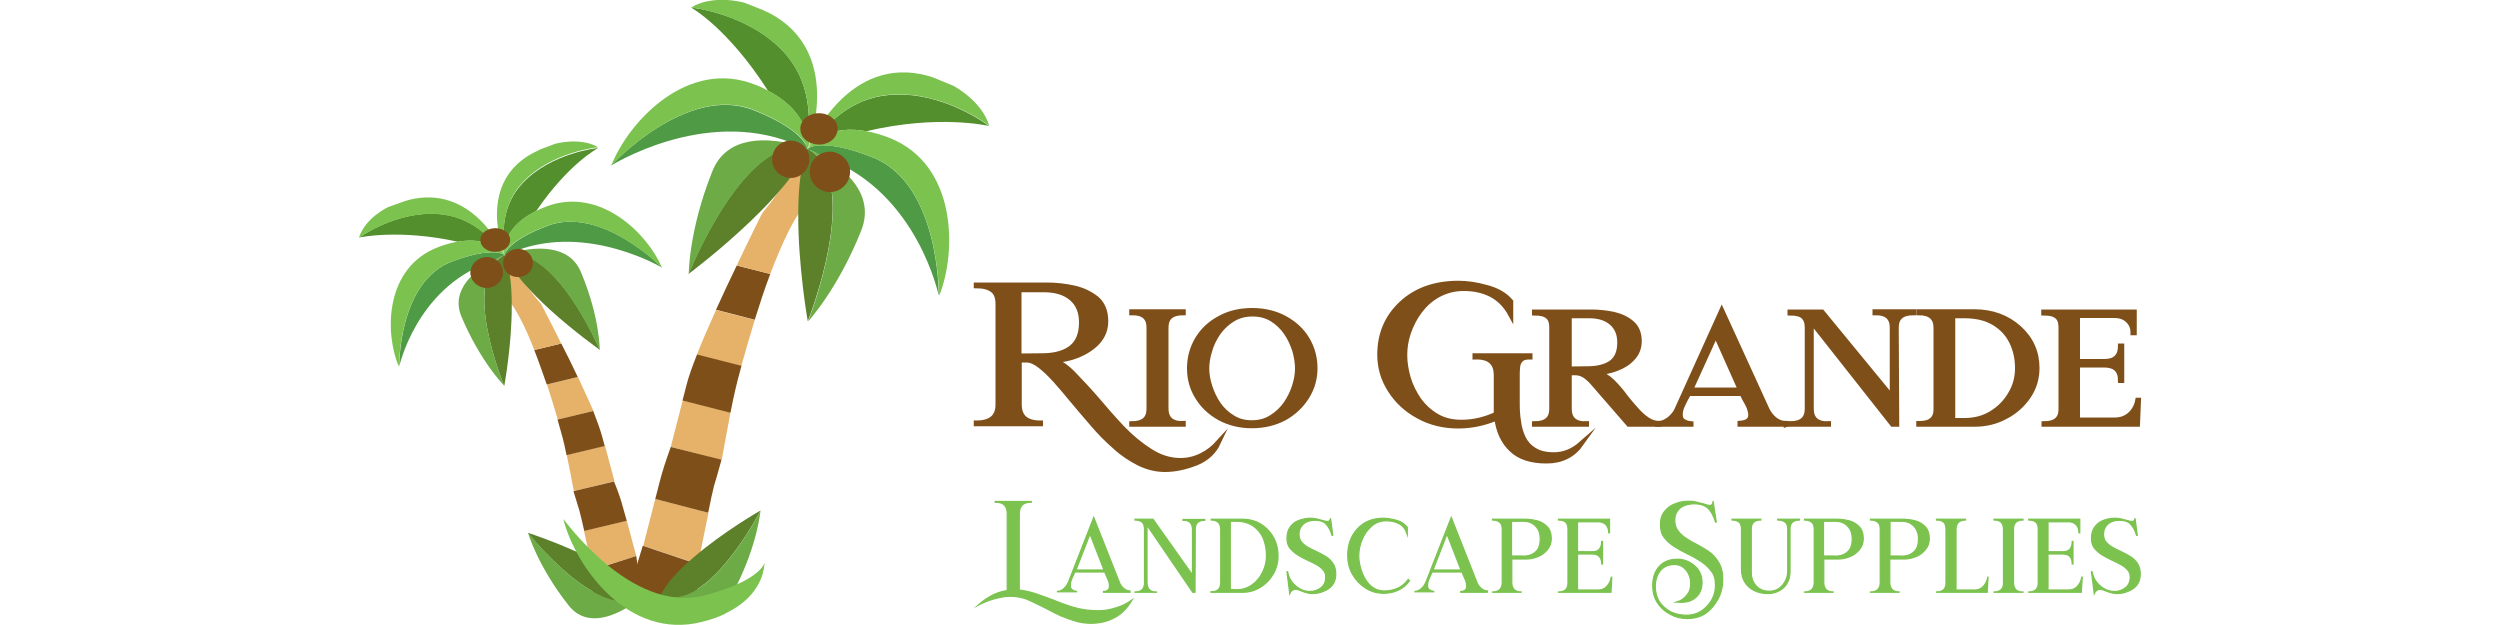 <?xml version="1.0" encoding="utf-8"?>
<!-- Generator: Adobe Illustrator 26.0.2, SVG Export Plug-In . SVG Version: 6.00 Build 0)  -->
<svg version="1.1" id="Layer_1" xmlns="http://www.w3.org/2000/svg" xmlns:xlink="http://www.w3.org/1999/xlink" x="0px" y="0px"
	 viewBox="0 0 1000 250" style="enable-background:new 0 0 1000 250;" xml:space="preserve">
<style type="text/css">
	.st0{fill:#7BC24F;stroke:#7BC24F;stroke-width:0.5;stroke-miterlimit:10;}
	.st1{fill:#7F4F1A;stroke:#7F4F1A;stroke-width:2;stroke-miterlimit:10;}
	.st2{fill:#E6B269;}
	.st3{fill:#7F4F1A;}
	.st4{fill:#5D802B;}
	.st5{fill:#6CAB46;}
	.st6{fill:#538F2C;}
	.st7{fill:#7BC24F;}
	.st8{fill:#4F9A44;}
</style>
<g>
	<path class="st0" d="M436.3,249.3c-2.1,0-4.2-0.3-6.2-0.9s-3.9-1.3-5.8-2.1c-1.9-0.9-3.6-1.7-5.4-2.7c-2.5-1.3-5-2.5-7.4-3.6
		c-2.4-1.1-5-1.5-7.6-1.5c-1.9,0-4,0.4-6.5,1.1c-2.4,0.7-4.5,1.6-6.2,2.5c1.8-1.6,3.6-2.8,5.4-3.8s3.9-1.7,6.3-2.1v-30.6
		c0-3.2-1.5-4.7-4.5-4.7h-0.3v-0.3h14.4v0.3h-0.3c-3,0-4.5,1.6-4.5,4.7v30.4c2.3,0.3,4.4,0.8,6.6,1.5c2.1,0.7,4.2,1.5,6.4,2.3
		c2.7,1.1,5.6,2.2,8.6,3.1c3,0.9,6.2,1.4,9.8,1.4c2.3,0,4.7-0.3,7.1-1.1c2.5-0.7,4.7-1.8,6.6-3.2c-1.9,3.2-4.2,5.6-6.9,7
		C443,248.6,439.8,249.3,436.3,249.3z"/>
	<path class="st0" d="M452,236.9h-10.6v-0.3c0.7,0,1.3-0.2,1.7-0.5s0.7-0.9,0.7-1.7c0-0.7-0.1-1.3-0.4-2.1c-0.3-0.7-0.6-1.4-0.9-2.1
		c-0.2-0.5-0.4-0.9-0.6-1.4h-12c-0.2,0.4-0.3,0.8-0.5,1.2c-0.3,0.7-0.7,1.4-0.9,2.1c-0.3,0.7-0.4,1.5-0.4,2.1c0,0.8,0.2,1.3,0.7,1.7
		c0.5,0.3,1.1,0.6,1.8,0.7v0.1H423v-0.1c1-0.1,1.9-0.5,2.7-1.3c0.8-0.7,1.3-1.6,1.7-2.5l10.1-25.8l10.2,25.8
		c0.3,0.9,0.9,1.8,1.7,2.5c0.8,0.7,1.7,1.1,2.6,1.1L452,236.9L452,236.9z M441.6,228l-5.6-14.4l-5.6,14.4H441.6z"/>
	<path class="st0" d="M478,236.9h-0.9l-18.3-26.8v22.8c0,2.7,1.3,4,3.8,3.9v0.1H454v-0.1c2.6,0,3.9-1.3,3.8-3.9v-21.1
		c0-1.4-0.3-2.4-0.9-2.9c-0.7-0.6-1.6-0.9-2.9-0.9v-0.3h7.2L477,230v-18.1c0-2.6-1.3-3.9-3.8-3.8v-0.3h8.7v0.3
		c-2.6,0-3.9,1.3-3.8,3.8L478,236.9L478,236.9L478,236.9z"/>
	<path class="st0" d="M496.9,236.9h-12.5v-0.2h0.3c2.4,0,3.6-1.3,3.6-3.8v-21c0-2.6-1.3-3.9-3.8-3.9v-0.3H497c4,0,7.4,1.4,10.1,4.2
		c2.7,2.8,4.1,6.3,4.1,10.4c0,2.7-0.7,5.2-1.9,7.3c-1.3,2.2-3,4-5.2,5.3C501.9,236.3,499.5,236.9,496.9,236.9z M494.7,235.9
		c2.3,0,4.4-0.7,6.2-2c1.8-1.3,3.2-3,4.2-5.1c1-2.1,1.5-4.2,1.5-6.6c0-2.6-0.5-4.9-1.3-6.9c-0.9-2.1-2.3-3.7-4-4.9
		c-1.8-1.2-4-1.9-6.6-1.9h-2.6v27.3L494.7,235.9L494.7,235.9z"/>
	<path class="st0" d="M525.1,237.4c-0.9,0-1.7-0.1-2.4-0.3c-0.8-0.2-1.5-0.5-2.3-0.8c-0.9-0.4-1.7-0.6-2.2-0.6c-0.5,0-1,0.2-1.4,0.5
		c-0.4,0.3-0.7,0.7-0.9,1.2l-1.1-8.7h0.2c0.5,2.3,1.5,4.2,3.2,5.6c1.7,1.5,3.6,2.3,5.8,2.3c1.7,0,3.1-0.5,4.4-1.5
		c1.3-1,1.9-2.4,1.9-4.3c0-1.1-0.3-2-1-2.8c-0.7-0.8-1.5-1.5-2.6-2.1c-1.1-0.6-2.2-1.2-3.4-1.7c-1.4-0.7-2.7-1.3-4-2.1
		s-2.3-1.7-3.2-2.7c-0.9-1.1-1.3-2.4-1.3-4c0-1.9,0.4-3.4,1.3-4.6c0.9-1.2,2-2.1,3.4-2.6s2.9-0.9,4.6-0.9c0.9,0,1.8,0.1,2.6,0.3
		c0.9,0.2,1.6,0.4,2.3,0.6c0.9,0.3,1.5,0.4,2,0.4c0.4,0,0.7-0.1,0.9-0.4s0.3-0.6,0.3-0.9l0.9,6.8h-0.3c-0.5-1.9-1.3-3.3-2.3-4.4
		c-0.9-1.1-2.5-1.6-4.6-1.6c-1.1,0-2.1,0.2-3.1,0.6c-0.9,0.4-1.7,1-2.3,1.9c-0.6,0.8-0.9,1.9-0.9,3c0,1.3,0.3,2.3,0.9,3.1
		c0.7,0.9,1.5,1.5,2.5,2.1c1,0.6,2.1,1.2,3.3,1.7c1.3,0.6,2.6,1.3,3.8,2c1.2,0.7,2.3,1.7,3,2.8c0.8,1.1,1.2,2.6,1.2,4.4
		c0,1.8-0.5,3.2-1.4,4.4c-0.9,1.1-2.1,1.9-3.5,2.4C528.1,237.1,526.6,237.4,525.1,237.4z"/>
	<path class="st0" d="M553.4,237.3c-2.6,0-5-0.7-7.2-2.1c-2.2-1.4-3.9-3.2-5.2-5.5c-1.3-2.3-1.9-4.8-1.9-7.5c0-4.4,1.3-7.9,3.9-10.7
		c2.6-2.8,6.1-4.2,10.3-4.2c1.5,0,3.2,0.3,5.2,0.8c1.9,0.5,3.3,1.5,4.4,2.8v2.8c-0.7-2.1-1.7-3.4-3.2-4.2c-1.5-0.8-3.2-1.2-5.2-1.2
		c-2.3,0-4.2,0.7-5.9,2.2c-1.7,1.5-2.9,3.2-3.8,5.4c-0.9,2.2-1.3,4.3-1.3,6.4c0,1.5,0.2,3.2,0.7,4.8c0.4,1.7,1.1,3.2,1.9,4.6
		c0.9,1.4,1.9,2.6,3.2,3.4c1.3,0.9,2.8,1.3,4.5,1.3c1.9,0,3.7-0.4,5.3-1.1s3-1.9,4.2-3.5l0.5,0.5c-1.3,1.8-2.8,3-4.6,3.8
		C557.5,236.9,555.6,237.3,553.4,237.3z"/>
	<path class="st0" d="M594.9,236.9h-10.6v-0.3c0.7,0,1.3-0.2,1.7-0.5s0.7-0.9,0.7-1.7c0-0.7-0.1-1.3-0.4-2.1
		c-0.3-0.7-0.6-1.4-0.9-2.1c-0.2-0.5-0.4-0.9-0.6-1.4h-12c-0.2,0.4-0.3,0.8-0.5,1.2c-0.3,0.7-0.7,1.4-0.9,2.1
		c-0.3,0.7-0.4,1.5-0.4,2.1c0,0.8,0.2,1.3,0.7,1.7c0.5,0.3,1.1,0.6,1.8,0.7v0.1h-7.5v-0.1c1-0.1,1.9-0.5,2.7-1.3
		c0.8-0.7,1.3-1.6,1.7-2.5l10.1-25.8l10.2,25.8c0.3,0.9,0.9,1.8,1.7,2.5c0.8,0.7,1.7,1.1,2.6,1.1L594.9,236.9L594.9,236.9z
		 M584.4,228l-5.6-14.4l-5.6,14.4H584.4z"/>
	<path class="st0" d="M608.6,236.9H597v-0.1c2.6,0,3.9-1.3,3.9-3.9v-21.1c0-1.4-0.3-2.4-1-2.9c-0.7-0.6-1.7-0.9-2.9-0.9v-0.3h12.8
		c1.7,0,3.3,0.2,4.9,0.6c1.7,0.4,3,1.2,4.1,2.3c1.1,1.1,1.7,2.7,1.7,4.8c0,1.8-0.5,3.2-1.6,4.5c-1.1,1.3-2.3,2.2-3.9,2.8
		c-1.5,0.6-3.1,0.9-4.6,0.9h-5.7v9.3c0,2.6,1.3,3.9,3.8,3.9v0.1L608.6,236.9L608.6,236.9z M608.9,222.5c2.3,0,4-0.5,5.3-1.7
		c1.3-1.1,1.9-2.8,1.9-5.3c0-2.1-0.6-3.8-1.9-5.1c-1.2-1.3-2.8-1.9-5-1.9h-4.6v13.9H608.9z"/>
	<path class="st0" d="M644.4,236.9h-21v-0.1c2.6,0,3.9-1.3,3.8-3.9v-21.1c0-1.4-0.3-2.4-0.9-2.9c-0.6-0.6-1.6-0.9-2.9-0.9v-0.3h20.4
		v5.4h-0.3c0-1.3-0.4-2.4-1.1-3.2c-0.8-0.8-1.8-1.2-3.1-1.2H631v12h6c1.3,0,2.2-0.3,2.8-1.1s0.9-1.7,0.9-3h0.3v9h-0.3
		c0-2.7-1.3-4-3.7-4h-6v14.4h8.4c1.4,0,2.5-0.5,3.4-1.5c0.9-1,1.5-2.2,1.7-3.6h0.2L644.4,236.9z"/>
	<path class="st0" d="M674.9,247.4c-2.4,0-4.6-0.5-6.8-1.7c-2.1-1.1-3.8-2.6-5.1-4.6c-1.3-2-1.9-4.2-1.9-6.9c0-3.2,0.9-5.7,2.6-7.6
		c1.7-1.9,4.1-2.9,7.3-2.9c2.5,0,4.8,0.9,6.8,2.6s3,3.9,3,6.7c0,2.4-0.8,4.4-2.3,5.8c-1.5,1.4-3.4,2.1-5.8,2.1
		c-0.5,0-1.2-0.1-1.9-0.1c1.7-0.5,3-1.5,4-2.8c1.1-1.3,1.5-2.9,1.5-4.7c0-1.9-0.6-3.7-1.8-5.2c-1.2-1.5-2.8-2.3-4.7-2.3
		c-2.5,0-4.4,0.9-5.7,2.5c-1.3,1.7-2,3.7-2,6.2c0,2.4,0.6,4.6,1.7,6.3c1.2,1.7,2.7,3,4.6,4c1.9,0.9,4,1.3,6.2,1.3
		c3.2,0,6-1.2,8.2-3.6c2.3-2.4,3.4-5.2,3.4-8.5c0-2.3-0.5-4.2-1.7-5.6c-1.1-1.5-2.5-2.8-4.2-3.9c-1.7-1.1-3.4-2.1-5.4-3
		c-1.8-0.9-3.6-1.9-5.2-2.9c-1.7-1.1-3-2.3-4-3.6c-1.1-1.4-1.5-3.1-1.5-5.2c0-2.2,0.5-3.9,1.7-5.3c1.1-1.4,2.5-2.4,4.2-3
		c1.7-0.7,3.5-1,5.4-1c1.1,0,2.3,0.1,3.2,0.4c1.1,0.3,2,0.5,2.8,0.7c1.1,0.4,1.9,0.6,2.4,0.6c0.4,0,0.7-0.1,1-0.5
		c0.3-0.3,0.3-0.7,0.3-1.1v-0.2l1.3,8.4h-0.3c-0.7-2.3-1.6-4.2-2.9-5.4c-1.3-1.3-3.2-1.9-5.8-1.9c-1.3,0-2.5,0.3-3.7,0.7
		s-2.1,1.2-2.8,2.2c-0.7,0.9-1.1,2.2-1.1,3.7c0,1.7,0.4,3,1.2,4.1c0.8,1.1,1.8,2.1,3,2.9s2.6,1.7,4.1,2.4c1.7,0.9,3.4,1.9,5.1,3
		c1.7,1.1,3,2.6,4.1,4.4c1.1,1.7,1.7,4,1.7,6.8c0,2.8-0.6,5.5-1.9,7.9c-1.3,2.4-3,4.4-5.2,5.9C680.1,246.7,677.8,247.4,674.9,247.4z
		"/>
	<path class="st0" d="M707.2,237.4c-1.9,0-3.7-0.3-5.3-1.1c-1.6-0.7-2.9-1.8-3.8-3.2c-1-1.5-1.5-3.2-1.5-5.4v-15.9
		c0-1.4-0.3-2.4-0.9-2.9c-0.7-0.6-1.6-0.9-2.9-0.9v-0.3h11.5v0.3c-2.6,0-3.9,1.3-3.8,3.8v17.2c0,2.2,0.7,4,2,5.4
		c1.3,1.4,3,2.1,5.2,2.1c2.2,0,3.9-0.8,5.3-2.4c1.4-1.7,2.1-3.5,2.1-5.7v-16.6c0-1.4-0.3-2.4-1-2.9c-0.7-0.6-1.7-0.9-3-0.9v-0.3h8.7
		v0.3c-2.6,0-3.9,1.3-3.8,3.8v16.7c0,2.6-0.8,4.8-2.4,6.4C711.9,236.5,709.7,237.4,707.2,237.4z"/>
	<path class="st0" d="M733.4,236.9h-11.6v-0.1c2.6,0,3.9-1.3,3.9-3.9v-21.1c0-1.4-0.3-2.4-1-2.9c-0.7-0.6-1.7-0.9-2.9-0.9v-0.3h12.8
		c1.7,0,3.3,0.2,4.9,0.6c1.7,0.4,3,1.2,4.1,2.3c1.1,1.1,1.7,2.7,1.7,4.8c0,1.8-0.5,3.2-1.6,4.5c-1.1,1.3-2.3,2.2-3.9,2.8
		c-1.5,0.6-3.1,0.9-4.6,0.9h-5.7v9.3c0,2.6,1.3,3.9,3.8,3.9v0.1L733.4,236.9L733.4,236.9z M733.7,222.5c2.3,0,4-0.5,5.3-1.7
		c1.3-1.1,1.9-2.8,1.9-5.3c0-2.1-0.6-3.8-1.9-5.1c-1.2-1.3-2.8-1.9-5-1.9h-4.6v13.9H733.7z"/>
	<path class="st0" d="M759.8,236.9h-11.6v-0.1c2.6,0,3.9-1.3,3.9-3.9v-21.1c0-1.4-0.3-2.4-1-2.9c-0.7-0.6-1.7-0.9-2.9-0.9v-0.3H761
		c1.7,0,3.3,0.2,4.9,0.6c1.7,0.4,3,1.2,4.1,2.3c1.1,1.1,1.7,2.7,1.7,4.8c0,1.8-0.5,3.2-1.6,4.5c-1.1,1.3-2.3,2.2-3.9,2.8
		c-1.5,0.6-3.1,0.9-4.6,0.9h-5.7v9.3c0,2.6,1.3,3.9,3.8,3.9v0.1L759.8,236.9L759.8,236.9z M760.2,222.5c2.3,0,4-0.5,5.3-1.7
		c1.3-1.1,1.9-2.8,1.9-5.3c0-2.1-0.6-3.8-1.9-5.1c-1.2-1.3-2.8-1.9-5-1.9H756v13.9H760.2z"/>
	<path class="st0" d="M794.9,236.9h-20.3v-0.1c2.6,0,3.9-1.3,3.8-3.9v-21.1c0-1.4-0.3-2.4-0.9-2.9c-0.7-0.6-1.6-0.9-2.9-0.9v-0.3
		h11.6v0.3c-2.5,0-3.8,1.3-3.8,3.8v24.2h7.6c1.4,0,2.5-0.5,3.4-1.5s1.5-2.2,1.7-3.6h0.1L794.9,236.9z"/>
	<path class="st0" d="M809.2,236.9h-11.6v-0.1c2.6,0,3.9-1.3,3.8-3.9v-21.1c0-2.6-1.3-3.9-3.8-3.8v-0.3h11.6v0.3
		c-2.6,0-3.9,1.3-3.8,3.8v21.1c0,2.7,1.3,4,3.8,3.9V236.9z"/>
	<path class="st0" d="M832.5,236.9h-21v-0.1c2.6,0,3.9-1.3,3.8-3.9v-21.1c0-1.4-0.3-2.4-0.9-2.9c-0.6-0.6-1.6-0.9-2.9-0.9v-0.3h20.4
		v5.4h-0.3c0-1.3-0.4-2.4-1.1-3.2c-0.8-0.8-1.8-1.2-3.1-1.2h-8.2v12h6c1.3,0,2.2-0.3,2.8-1.1c0.6-0.7,0.9-1.7,0.9-3h0.3v9h-0.3
		c0-2.7-1.3-4-3.7-4h-6v14.4h8.4c1.4,0,2.5-0.5,3.4-1.5c0.9-1,1.5-2.2,1.7-3.6h0.2L832.5,236.9z"/>
	<path class="st0" d="M846.9,237.4c-0.9,0-1.7-0.1-2.4-0.3c-0.8-0.2-1.5-0.5-2.3-0.8c-0.9-0.4-1.7-0.6-2.2-0.6c-0.5,0-1,0.2-1.4,0.5
		c-0.4,0.3-0.7,0.7-0.9,1.2l-1.1-8.7h0.2c0.5,2.3,1.5,4.2,3.2,5.6c1.7,1.5,3.6,2.3,5.8,2.3c1.7,0,3.1-0.5,4.4-1.5
		c1.3-1,1.9-2.4,1.9-4.3c0-1.1-0.3-2-1-2.8c-0.7-0.8-1.5-1.5-2.6-2.1s-2.2-1.2-3.4-1.7c-1.4-0.7-2.7-1.3-4-2.1
		c-1.3-0.7-2.3-1.7-3.2-2.7c-0.9-1.1-1.3-2.4-1.3-4c0-1.9,0.4-3.4,1.3-4.6c0.9-1.2,2-2.1,3.4-2.6c1.4-0.6,2.9-0.9,4.6-0.9
		c0.9,0,1.8,0.1,2.6,0.3c0.9,0.2,1.6,0.4,2.3,0.6c0.9,0.3,1.5,0.4,2,0.4c0.4,0,0.7-0.1,0.9-0.4s0.3-0.6,0.3-0.9l0.9,6.8h-0.3
		c-0.5-1.9-1.3-3.3-2.3-4.4c-0.9-1.1-2.5-1.6-4.6-1.6c-1.1,0-2.1,0.2-3.1,0.6c-0.9,0.4-1.7,1-2.3,1.9s-0.9,1.9-0.9,3
		c0,1.3,0.3,2.3,0.9,3.1c0.7,0.9,1.5,1.5,2.5,2.1c1.1,0.6,2.1,1.2,3.3,1.7c1.3,0.6,2.6,1.3,3.8,2c1.2,0.7,2.3,1.7,3,2.8
		c0.8,1.1,1.2,2.6,1.2,4.4c0,1.8-0.5,3.2-1.4,4.4c-0.9,1.1-2.1,1.9-3.5,2.4C849.9,237.1,848.5,237.4,846.9,237.4z"/>
</g>
<g>
	<path class="st1" d="M466,187.8c-3.6,0-7.1-0.9-10.4-2.5c-3.3-1.7-6.6-3.8-9.6-6.6c-3.1-2.7-6-5.6-8.8-8.9
		c-2.8-3.2-5.5-6.4-8.1-9.5c-2.4-3-4.8-5.7-6.9-8.1c-2.2-2.4-4.2-4.4-6.2-5.9c-1.9-1.5-3.7-2.3-5.4-2.3h-2.9v17.8
		c0,5,2.8,7.4,8.5,7.4v0.3h-25.7v-0.3c5.8,0,8.7-2.4,8.7-7.4v-40.2c0-2.6-0.7-4.5-2.2-5.6c-1.5-1.1-3.6-1.7-6.5-1.7V114h28.2
		c3.6,0,7.3,0.4,10.9,1.2c3.6,0.8,6.6,2.3,9.1,4.3c2.4,2.1,3.6,5.1,3.6,9c0,3.2-1.1,6-3.2,8.3c-2.1,2.3-4.8,4-7.9,5.3
		c-3.2,1.3-6.4,1.9-9.7,2.1c2.4,0.7,5.1,2.5,7.9,5.4c2.8,2.9,6,6.3,9.3,10.1c3.2,3.8,6.6,7.7,10.1,11.4c3.5,3.7,7.3,6.8,11.2,9.3
		c3.9,2.5,7.9,3.8,12.2,3.8c3,0,5.8-0.7,8.4-2c2.6-1.3,4.8-3,6.7-5.1c-1.7,3.6-4.6,6.4-8.8,8.1C474.1,186.9,470,187.8,466,187.8z
		 M416.9,142.3c5,0,8.9-1.1,11.6-3.2c2.7-2.1,4.1-5.5,4.1-10.1c0-4.2-1.3-7.4-4-9.7s-6.4-3.4-11.1-3.4h-9.9v26.5L416.9,142.3
		L416.9,142.3z"/>
	<path class="st1" d="M473.3,169.7h-20.6v-0.2c4.7,0,6.9-2,6.9-6V131c0-4-2.3-6-6.9-5.9v-0.4h20.6v0.4c-4.7,0-6.9,2-6.9,5.9v32.4
		c0,4.1,2.3,6.2,6.9,6V169.7z"/>
	<path class="st1" d="M500.7,170.3c-4.8,0-9.1-1.1-12.8-3.1c-3.8-2.1-6.8-4.9-8.9-8.4c-2.2-3.5-3.2-7.3-3.2-11.5
		c0-4.3,1.1-8.2,3.2-11.7c2.1-3.5,5.1-6.3,8.9-8.3c3.8-2.1,8.1-3.1,13-3.1c4.9,0,9.3,1.1,13,3.1c3.8,2.1,6.8,4.8,8.9,8.3
		s3.2,7.4,3.2,11.7c0,4.2-1.1,8-3.3,11.5c-2.2,3.5-5.2,6.3-8.9,8.4C509.8,169.3,505.5,170.3,500.7,170.3z M500.7,169.1
		c3,0,5.6-0.7,7.8-2.1c2.3-1.4,4.2-3.2,5.8-5.4c1.5-2.2,2.7-4.6,3.5-7.1c0.8-2.5,1.2-4.9,1.2-7.1c0-2.3-0.4-4.7-1.1-7.2
		c-0.8-2.5-1.9-4.9-3.4-7.1c-1.5-2.2-3.4-4-5.6-5.4c-2.3-1.4-4.8-2.1-7.9-2.1c-3,0-5.6,0.7-7.9,2.1c-2.3,1.4-4.2,3.2-5.8,5.4
		c-1.5,2.2-2.7,4.6-3.4,7.1c-0.8,2.5-1.2,5-1.2,7.2c0,2.2,0.4,4.6,1.2,7.1c0.8,2.5,1.9,4.9,3.4,7.1s3.4,4,5.7,5.4
		C495.2,168.4,497.7,169.1,500.7,169.1z"/>
	<path class="st1" d="M618.6,184.4c-6.1,0-10.8-1.5-14-4.6c-3.2-3-5.2-7.2-5.9-12.6c-5,2.1-10.1,3.2-15.4,3.2
		c-5.8,0-11.2-1.3-15.9-3.9c-4.8-2.6-8.5-6-11.3-10.4c-2.8-4.3-4.2-9.1-4.2-14.2c0-8.3,2.9-15.1,8.7-20.5c5.8-5.4,13.4-8.1,22.8-8.1
		c3.4,0,7.1,0.5,11.3,1.7c4.1,1.1,7.3,2.9,9.6,5.6v5.2c-1.9-3.5-4.4-6.1-7.5-7.8c-3.2-1.7-6.9-2.6-11.3-2.6c-3.8,0-7.1,0.9-10.1,2.5
		s-5.4,3.8-7.4,6.4c-2,2.6-3.5,5.6-4.6,8.7c-1.1,3.2-1.5,6.2-1.5,9.1c0,2.9,0.5,6,1.4,9.1c0.9,3.1,2.4,6,4.2,8.7
		c1.9,2.6,4.2,4.8,7.1,6.5c2.8,1.7,6.2,2.5,10,2.5c4.8,0,9.4-1.1,13.9-3.2v-15.6c0-5.1-2.8-7.5-8.5-7.3v-0.5h22v0.5h-0.3
		c-1.5,0-2.6,0.3-3.3,1c-0.7,0.7-1.1,1.5-1.3,2.5c-0.1,1.1-0.2,2.1-0.2,3.1v12c0,2.3,0.1,4.7,0.5,7.1c0.3,2.4,0.9,4.6,1.9,6.7
		c1,2,2.4,3.6,4.4,4.8c2,1.3,4.6,1.9,7.9,1.9c4,0,7.6-1.5,10.9-4.4C629.3,182,624.7,184.4,618.6,184.4z"/>
	<path class="st1" d="M663.8,169.7h-12.3l-13.9-16c-0.9-1.1-1.9-2.1-3.2-3.1c-1.3-1-2.7-1.5-4.4-1.5h-2.3v14.4c0,4.1,2.3,6.2,6.9,6
		v0.2h-20.8v-0.2c4.7,0,6.9-2,6.9-6V131c0-2.1-0.5-3.6-1.7-4.5c-1.1-0.9-2.8-1.3-5.2-1.3v-0.4h22.7c2.9,0,5.8,0.3,8.8,0.9
		c3,0.7,5.4,1.8,7.4,3.5s3,4.1,3,7.3c0,2.6-0.9,4.9-2.6,6.7c-1.7,1.9-3.8,3.2-6.4,4.2c-2.6,1-5.2,1.5-7.8,1.6
		c2.2,0.7,4.3,1.9,6.2,3.8c1.9,1.9,3.7,4,5.4,6.4c1.4,1.7,2.8,3.4,4.2,4.9c1.4,1.6,2.8,2.8,4.3,3.8c1.5,1,3.1,1.5,4.9,1.5
		L663.8,169.7L663.8,169.7z M635,147.5c4,0,7.2-0.8,9.5-2.4c2.3-1.7,3.4-4.4,3.4-8.1c0-3.4-1.1-6-3.3-7.9c-2.2-1.9-5.2-2.8-9-2.8
		h-7.9v21.3L635,147.5L635,147.5z"/>
	<path class="st1" d="M714.8,169.7H696v-0.4c1.2-0.1,2.2-0.3,3-0.8s1.3-1.3,1.3-2.5c0-1-0.3-2.1-0.7-3.2c-0.5-1.1-1.1-2.2-1.7-3.2
		c-0.4-0.7-0.7-1.5-1.1-2.2h-21.4c-0.3,0.6-0.6,1.3-1,1.9c-0.6,1.1-1.1,2.2-1.6,3.3c-0.5,1.1-0.7,2.3-0.7,3.3c0,1.2,0.4,2.1,1.2,2.6
		c0.8,0.5,1.9,0.9,3.1,1v0.2h-13.4v-0.2c1.9-0.1,3.4-0.8,4.8-1.9c1.4-1.2,2.4-2.4,3-3.8l17.9-39.6l18.1,39.6c0.7,1.5,1.7,2.8,3,3.9
		c1.3,1.1,2.9,1.7,4.7,1.7v0.4L714.8,169.7L714.8,169.7z M696.2,156l-9.9-22.2L676.2,156H696.2z"/>
	<path class="st1" d="M758.7,169.7h-1.7l-32.5-41.2v35c0,4.1,2.3,6.2,6.9,6v0.2h-15.4v-0.2c4.7,0,6.9-2,6.9-6V131
		c0-2.1-0.6-3.6-1.7-4.5c-1.1-0.9-2.8-1.3-5.2-1.3v-0.4h12.8l28.1,34.2V131c0-4-2.3-6-6.9-5.9v-0.4h15.4v0.4c-4.7,0-6.9,2-6.9,5.9
		L758.7,169.7L758.7,169.7z"/>
	<path class="st1" d="M789.7,169.7h-22.2v-0.3h0.5c4.3,0,6.5-2,6.4-5.9v-32.4c0-4-2.3-6-6.9-6v-0.4h22.2c7.1,0,13.1,2.2,17.9,6.5
		c4.8,4.3,7.2,9.7,7.2,16c0,4.1-1.1,7.9-3.4,11.3c-2.3,3.4-5.4,6.2-9.1,8.1C798.5,168.7,794.3,169.7,789.7,169.7z M785.8,168.2
		c4.2,0,7.8-1,11-3s5.7-4.6,7.5-7.8c1.9-3.2,2.7-6.6,2.7-10.1c0-4-0.8-7.5-2.4-10.7c-1.6-3.2-4-5.7-7.1-7.5
		c-3.2-1.9-7.1-2.8-11.8-2.8h-4.6v41.9H785.8z"/>
	<path class="st1" d="M855,169.7h-37.4v-0.2c4.6,0,6.9-2,6.8-6V131c0-2.1-0.5-3.6-1.7-4.5c-1.1-0.9-2.8-1.3-5.2-1.3v-0.4h36.2v8.3
		h-0.5c0-2.1-0.7-3.7-2.1-5c-1.3-1.3-3.2-1.9-5.5-1.9h-14.6v18.4h10.6c2.3,0,3.9-0.5,5-1.6s1.6-2.6,1.6-4.6h0.5v13.8h-0.5
		c0-4.2-2.2-6.2-6.6-6.2h-10.6v22h15c2.4,0,4.5-0.8,6.1-2.3c1.6-1.5,2.6-3.4,3-5.6h0.3L855,169.7z"/>
</g>
<g id="ICONO">
	<g id="Pamera_Derecha">
		<g id="Layer_3">
			<path class="st2" d="M287,183.6l-18.7-4.8l4.8-18.7l18.7,4.8l0.4,0.1c-1.1,5.6-2.3,12.5-3.5,18.9L287,183.6z"/>
			<path class="st2" d="M257.3,218.3l4.8-18.7l18.7,4.8l2.6,0.7c-1.1,5.6-3,14.2-4.1,20.6"/>
			<path class="st2" d="M286.4,124l15.5,4c-2.1,6.9-4,13.4-5.4,18.5h-0.1l-17.7-4.5C280.9,136.4,283.6,130.2,286.4,124z"/>
			<path class="st3" d="M279.1,225.7c-1.3,7.3,0.9,15.2,0.1,19.3c-0.3,2.1-2.4,3.5-4.6,2.9l-17.5-4.5c-2-0.5-6.7-2.7-6.2-4.6
				l6.2-20.5"/>
			<path class="st3" d="M291.7,165l-18.7-4.8l1.6-6.2c0.8-3.2,2.3-7.4,4.2-12.2l17.7,4.5h0.1c-1.2,4.3-2,7.5-2.4,9.3
				c-0.5,2-1.2,5.4-2,9.4L291.7,165z"/>
			<path class="st3" d="M282.9,205l-20.8-5.4l1.8-7c0.9-3.6,2.4-8.3,4.4-13.8l20,5l0.3,0.1c-1.3,4.8-2.4,8.5-3,10.5
				c-0.6,2.3-1.4,6-2.3,10.6H282.9z"/>
			<path class="st3" d="M294.7,106.2l13.4,3.4c-2.3,6-4.3,12.3-6.2,18.3l-15.5-4C289.1,117.9,292,111.8,294.7,106.2z"/>
			<path class="st2" d="M304.8,85.4c8.3-10.2,16.2-21.8,18.7-31.2c-1.7,7-1.5,16.6-0.2,26.3c-5.2,5.2-10.5,16.7-15.2,29.1l-13.4-3.4
				C298.9,97.2,302.8,89.5,304.8,85.4C304.8,85.6,304.8,85.5,304.8,85.4z"/>
		</g>
		<g id="Layer_4">
			<path class="st4" d="M323,59.5c22.6,12.5,0.1,69,0.1,69s-3.9-22-3.8-42.8c0-9.9,0.9-19.4,3.5-26.1C322.9,59.6,323,59.5,323,59.5
				L323,59.5z"/>
			<path class="st4" d="M300.4,88.3C300.5,88.3,300.4,88.4,300.4,88.3c-12.4,11.9-25,21.3-25,21.3s22.5-56.6,47.5-50.2l0,0
				c0,0.1-0.1,0.1-0.1,0.2C319.3,68.7,309.9,79.2,300.4,88.3z"/>
			<path class="st5" d="M344.5,92.2c-9.5,23.8-21.3,36.4-21.3,36.4s22.4-56.6-0.1-69c0.3,0.1,2.6,1.1,5.7,2.8
				C336.9,67,350.4,77.2,344.5,92.2z"/>
			<path class="st5" d="M316.9,57.6c3.4,0.8,5.8,1.7,6.1,1.9c-25-6.4-47.5,50.2-47.5,50.2s-0.1-17.3,9.4-41.1
				C290.8,53.6,307.7,55.4,316.9,57.6z"/>
			<path class="st6" d="M346.5,52.5c-13.8-2.6-20.7,3.8-22.8,6.1c7-9.1,16.5-19.3,32-20.6c21.4-1.9,39.9,12.4,39.9,12.4
				S375.6,45.6,346.5,52.5L346.5,52.5z"/>
			<path class="st6" d="M323.1,58.4c0.1-3.4-0.7-14.2-15.9-22.1C291,11,276.4,3,276.4,3s23.2,2.3,37.6,18.3
				C324.3,33,324.2,47,323.1,58.4z"/>
			<path class="st7" d="M381.3,34.3c0,0,11.4,5.9,14.4,16c0,0-18.5-14.2-39.9-12.4c-15.5,1.3-25,11.6-32,20.6
				c-0.1,0.1-0.2,0.2-0.3,0.3c-0.1,0.1-0.2,0.3-0.3,0.4c-0.1,0.1-0.1,0.1-0.1,0.1c0,0,0.1-0.1,0.1-0.1c1.3-3.1,16.5-37.4,47.9-28.9
				c0.9,0.3,1.9,0.6,2.7,0.9L381.3,34.3z"/>
			<path class="st7" d="M308.1,5.4c28.7,15.4,16.2,50.7,15,53.9c0,0.1-0.1,0.1-0.1,0.1c0-0.1,0-0.2,0-0.3c0-0.2,0-0.4,0.1-0.6
				c0,0,0-0.1,0-0.1c1.1-11.4,1.2-25.4-9.1-37C299.6,5.4,276.4,3,276.4,3c9.1-5.5,21.4-1.9,21.4-1.9l7.6,3
				C306.3,4.6,307.2,5,308.1,5.4z"/>
			<path class="st8" d="M349.2,63c26.8,10.7,26.3,55.3,26.3,55.3s-8.3-40.6-44.1-54.7l-2.7-1.2c-3-1.8-5.4-2.7-5.7-2.8l0,0
				c0,0,0,0,0.1-0.1C323.7,58.9,329.6,55.2,349.2,63z"/>
			<path class="st8" d="M301.5,44.1c19.5,7.7,21.3,14.6,21.4,15.4c0,0.1,0,0.1,0,0.1l0,0c-0.3-0.1-2.6-1-6.1-1.9l0.1-0.5
				c-35.7-14.2-72.6,9.1-72.6,9.1S274.6,33.4,301.5,44.1z"/>
			<path class="st7" d="M349.2,63c-19.5-7.7-25.5-4-26.1-3.6c0-0.1,0.1-0.1,0.1-0.1c0.1-0.1,0.2-0.3,0.3-0.4s0.1-0.2,0.3-0.3
				c2.1-2.4,8.9-8.7,22.8-6.1c0,0,0,0,0.1,0c2.8,0.5,5.9,1.4,9.2,2.7c26.8,10.7,26.9,45.2,19.8,63.1C375.5,118.3,376,73.6,349.2,63z
				"/>
			<path class="st7" d="M323,59.4c-0.1-0.8-1.9-7.6-21.4-15.4c-26.8-10.7-57.1,22.2-57.1,22.2c7.1-17.9,30.8-43,57.6-32.3
				c1.9,0.7,3.6,1.5,5.2,2.4c15.2,7.9,16,18.7,15.9,22.1c0,0.1,0,0.1,0,0.1c0,0.2,0,0.4-0.1,0.6C323,59.2,323,59.3,323,59.4z"/>
		</g>
		<g id="Cocos">
			<path class="st3" d="M312.8,57.1c3.6-1.9,8.1-0.5,10.1,3.1c1.9,3.6,0.5,8.1-3.1,10.1s-8.1,0.5-10.1-3.1
				C307.8,63.5,309.2,59,312.8,57.1z"/>
			<path class="st3" d="M324.1,46c3.6-1.6,8.1-0.5,10.1,2.6c1.9,3,0.5,6.9-3.1,8.5c-3.6,1.6-8.1,0.5-10.1-2.6
				C319.1,51.4,320.4,47.6,324.1,46z"/>
			<path class="st3" d="M328.2,61.6c3.9-2.1,8.7-0.5,10.9,3.4c2.1,3.9,0.5,8.8-3.4,10.9c-3.9,2.1-8.7,0.5-10.9-3.4
				C322.8,68.6,324.2,63.7,328.2,61.6z"/>
		</g>
	</g>
	<g id="Palmera_Izquierda">
		<g id="Layer_5_copy">
			<g id="Layer_3_copy">
				<path class="st2" d="M230.8,196.1l15-3.6l-3.8-14.2l-15,3.6l-0.3,0.1c0.9,4.2,1.9,9.5,2.8,14.3L230.8,196.1z"/>
				<path class="st2" d="M254.5,222.4l-3.8-14.2l-15,3.6l-2.1,0.5c0.9,4.2,2.4,10.8,3.3,15.6"/>
				<path class="st2" d="M231.2,150.8l-12.4,3c1.7,5.2,3.2,10.2,4.3,14h0.1l14.2-3.4C235.5,160.3,233.4,155.6,231.2,150.8z"/>
				<path class="st3" d="M237,228c1.1,5.6-0.7,11.5-0.1,14.6c0.3,1.6,2,2.6,3.6,2.3l14.1-3.4c1.6-0.4,2.5-1.9,2.1-3.4l-2.2-15.7"/>
				<path class="st3" d="M226.9,182l15-3.6l-1.3-4.7c-0.7-2.4-1.9-5.6-3.3-9.3l-14.2,3.4h-0.1c0.9,3.2,1.6,5.8,2,7.1
					c0.4,1.5,1,4,1.6,7.1H226.9z"/>
				<path class="st3" d="M234,212.3l16.7-4l-1.5-5.3c-0.7-2.7-1.9-6.4-3.6-10.4l-16,3.8l-0.2,0.1c1.1,3.6,2,6.5,2.4,7.9
					c0.5,1.7,1.1,4.6,1.9,8L234,212.3z"/>
				<path class="st3" d="M224.5,137.4l-10.8,2.6c1.8,4.6,3.4,9.3,5,13.8l12.4-3C229,146.3,226.7,141.6,224.5,137.4z"/>
				<path class="st2" d="M216.5,121.7c-6.6-7.7-13-16.5-15-23.7c1.4,5.3,1.1,12.6,0.1,20c4.2,4,8.5,12.6,12.1,22l10.8-2.6
					C221.1,130.6,218.1,124.7,216.5,121.7L216.5,121.7z"/>
			</g>
		</g>
		<g id="Layer_8">
			<path class="st4" d="M201.8,102c-18.1,9.5-0.1,52.4-0.1,52.4s3.1-16.7,3-32.4c0-7.5-0.7-14.7-2.8-19.8
				C201.9,102,201.8,102,201.8,102L201.8,102z"/>
			<path class="st4" d="M219.9,123.8C219.9,123.9,219.9,123.9,219.9,123.8c10,9.1,20,16.1,20,16.1s-18-42.9-38.1-38.1l0,0
				c0,0.1,0.1,0.1,0.1,0.1C204.8,108.9,212.4,116.9,219.9,123.8z"/>
			<path class="st5" d="M184.6,126.7c7.6,18.1,17.1,27.6,17.1,27.6s-18-42.9,0.1-52.4c-0.3,0.1-2.1,0.8-4.6,2.2
				C190.7,107.7,179.9,115.5,184.6,126.7z"/>
			<path class="st5" d="M206.7,100.6c-2.8,0.6-4.6,1.3-4.9,1.4c20.1-4.8,38.1,38.1,38.1,38.1s0.1-13.1-7.5-31.2
				C227.7,97.5,214.1,98.9,206.7,100.6z"/>
			<path class="st6" d="M183.1,96.7c11.1-1.9,16.6,2.8,18.3,4.6c-5.6-6.9-13.2-14.6-25.7-15.7c-17.2-1.4-32,9.4-32,9.4
				S159.7,91.5,183.1,96.7C183,96.7,183.1,96.7,183.1,96.7z"/>
			<path class="st6" d="M201.8,101.1c-0.1-2.6,0.5-10.7,12.7-16.7c13-19.1,24.8-25.2,24.8-25.2s-18.6,1.8-30.1,13.9
				C200.8,81.9,200.9,92.4,201.8,101.1z"/>
			<path class="st7" d="M155.1,82.9c0,0-9.2,4.4-11.5,12.2c0,0,14.8-10.8,32-9.4c12.4,1,20.1,8.8,25.7,15.7c0.1,0.1,0.1,0.1,0.2,0.2
				c0.1,0.1,0.2,0.2,0.3,0.3c0.1,0.1,0.1,0.1,0.1,0.1s0-0.1-0.1-0.1c-1.1-2.4-13.2-28.4-38.4-21.9c-0.7,0.2-1.5,0.5-2.2,0.7
				L155.1,82.9z"/>
			<path class="st7" d="M213.8,60.9c-23,11.6-13,38.5-12,40.8c0,0.1,0.1,0.1,0.1,0.1c0-0.1,0-0.1,0-0.3s0-0.3,0-0.5v-0.1
				c-0.9-8.7-1-19.3,7.3-28.1c11.5-12.2,30.1-13.9,30.1-13.9c-7.3-4.2-17.2-1.4-17.2-1.4l-6.1,2.3C215.2,60.3,214.5,60.6,213.8,60.9
				z"/>
			<path class="st8" d="M180.8,104.6c-21.5,8.1-21.1,42-21.1,42s6.7-30.8,35.4-41.5l2.2-0.9c2.4-1.3,4.3-2.1,4.6-2.2l0,0
				c0,0,0,0-0.1-0.1C201.3,101.6,196.5,98.7,180.8,104.6z"/>
			<path class="st8" d="M219.1,90.3c-15.7,5.9-17.1,11-17.2,11.6v0.1l0,0c0.3-0.1,2.1-0.8,4.9-1.4l-0.1-0.4
				c28.7-10.8,58.2,6.9,58.2,6.9S240.6,82.2,219.1,90.3z"/>
			<path class="st7" d="M180.8,104.6c15.7-5.9,20.5-3,21-2.7c0-0.1-0.1-0.1-0.1-0.1c-0.1-0.1-0.2-0.2-0.3-0.3
				c-0.1-0.1-0.1-0.1-0.2-0.2c-1.7-1.8-7.1-6.6-18.3-4.6c0,0,0,0-0.1,0c-2.3,0.4-4.7,1.1-7.4,2.1c-21.5,8.1-21.6,34.3-15.9,47.8
				C159.7,146.5,159.3,112.7,180.8,104.6z"/>
			<path class="st7" d="M201.8,101.9c0.1-0.6,1.5-5.8,17.2-11.6c21.5-8.1,45.8,16.8,45.8,16.8c-5.7-13.6-24.8-32.6-46.3-24.5
				c-1.5,0.6-2.9,1.2-4.1,1.8c-12.2,6-12.8,14.2-12.7,16.7v0.1c0,0.1,0,0.3,0,0.5C201.8,101.7,201.8,101.8,201.8,101.9z"/>
			<path class="st3" d="M197.7,103.6c-3.1-1.6-7-0.4-8.7,2.6c-1.7,3-0.5,6.6,2.7,8.2c3.2,1.6,7,0.4,8.7-2.6
				C202,108.9,200.9,105.2,197.7,103.6z"/>
		</g>
		<g id="Cocos_1_">
			<path class="st3" d="M210,100.2c-2.9-1.5-6.6-0.4-8.1,2.4c-1.5,2.8-0.4,6.2,2.5,7.6s6.6,0.4,8.1-2.4
				C214,105,212.9,101.6,210,100.2z"/>
			<path class="st3" d="M200.9,91.8c-2.9-1.2-6.6-0.3-8.1,2c-1.5,2.3-0.4,5.2,2.5,6.4c2.9,1.2,6.6,0.3,8.1-2S203.8,93,200.9,91.8z"
				/>
			<path class="st3" d="M197.7,103.6c-3.1-1.6-7-0.4-8.7,2.6c-1.7,3-0.5,6.6,2.7,8.2c3.2,1.6,7,0.4,8.7-2.6
				C202,108.9,200.9,105.2,197.7,103.6z"/>
		</g>
	</g>
	<g id="Base">
		<g id="Layer_10">
			<path class="st4" d="M257.4,238.2c-16.9,12-46.3-25.1-46.3-25.1s16.2,5.2,30,12.8c6.6,3.6,12.6,7.7,16.1,12.1
				C257.3,238.1,257.4,238.2,257.4,238.2L257.4,238.2z"/>
			<path class="st5" d="M227.4,242.1c-12.4-15.7-16.2-29-16.2-29s29.3,37.1,46.3,25.1c-0.2,0.2-1.7,1.5-4,3.1
				C247.1,245.7,235.1,251.9,227.4,242.1z"/>
		</g>
		<g id="Layer_9">
			<path class="st4" d="M264.2,238c18.9,7.7,40-33.8,40-33.8s-14.8,8.4-26.7,18.7c-5.7,4.8-10.7,10.1-13.2,15
				C264.2,237.9,264.2,237.9,264.2,238L264.2,238z"/>
			<path class="st5" d="M294.2,235.1c8.9-17.5,10-30.9,10-30.9s-21,41.5-40,33.8c0.3,0.1,2,1.1,4.6,2.1
				C275.7,242.8,288.7,246.1,294.2,235.1z"/>
		</g>
		<path class="st7" d="M281.5,238.2c21.2-5.4,24-12.1,24.3-13c0,0.1,0,0.1,0,0.2c0,0.2,0,0.3,0,0.5c0,0.1,0,0.3-0.1,0.4
			c-0.3,3.2-2.3,12.8-15.6,19.1c0,0,0,0,0,0.1c-2.7,1.3-5.8,2.4-9.5,3.3c-29.2,7.3-50.3-21.8-55.3-41.2
			C225.5,207.5,252.3,245.6,281.5,238.2z"/>
	</g>
</g>
</svg>

